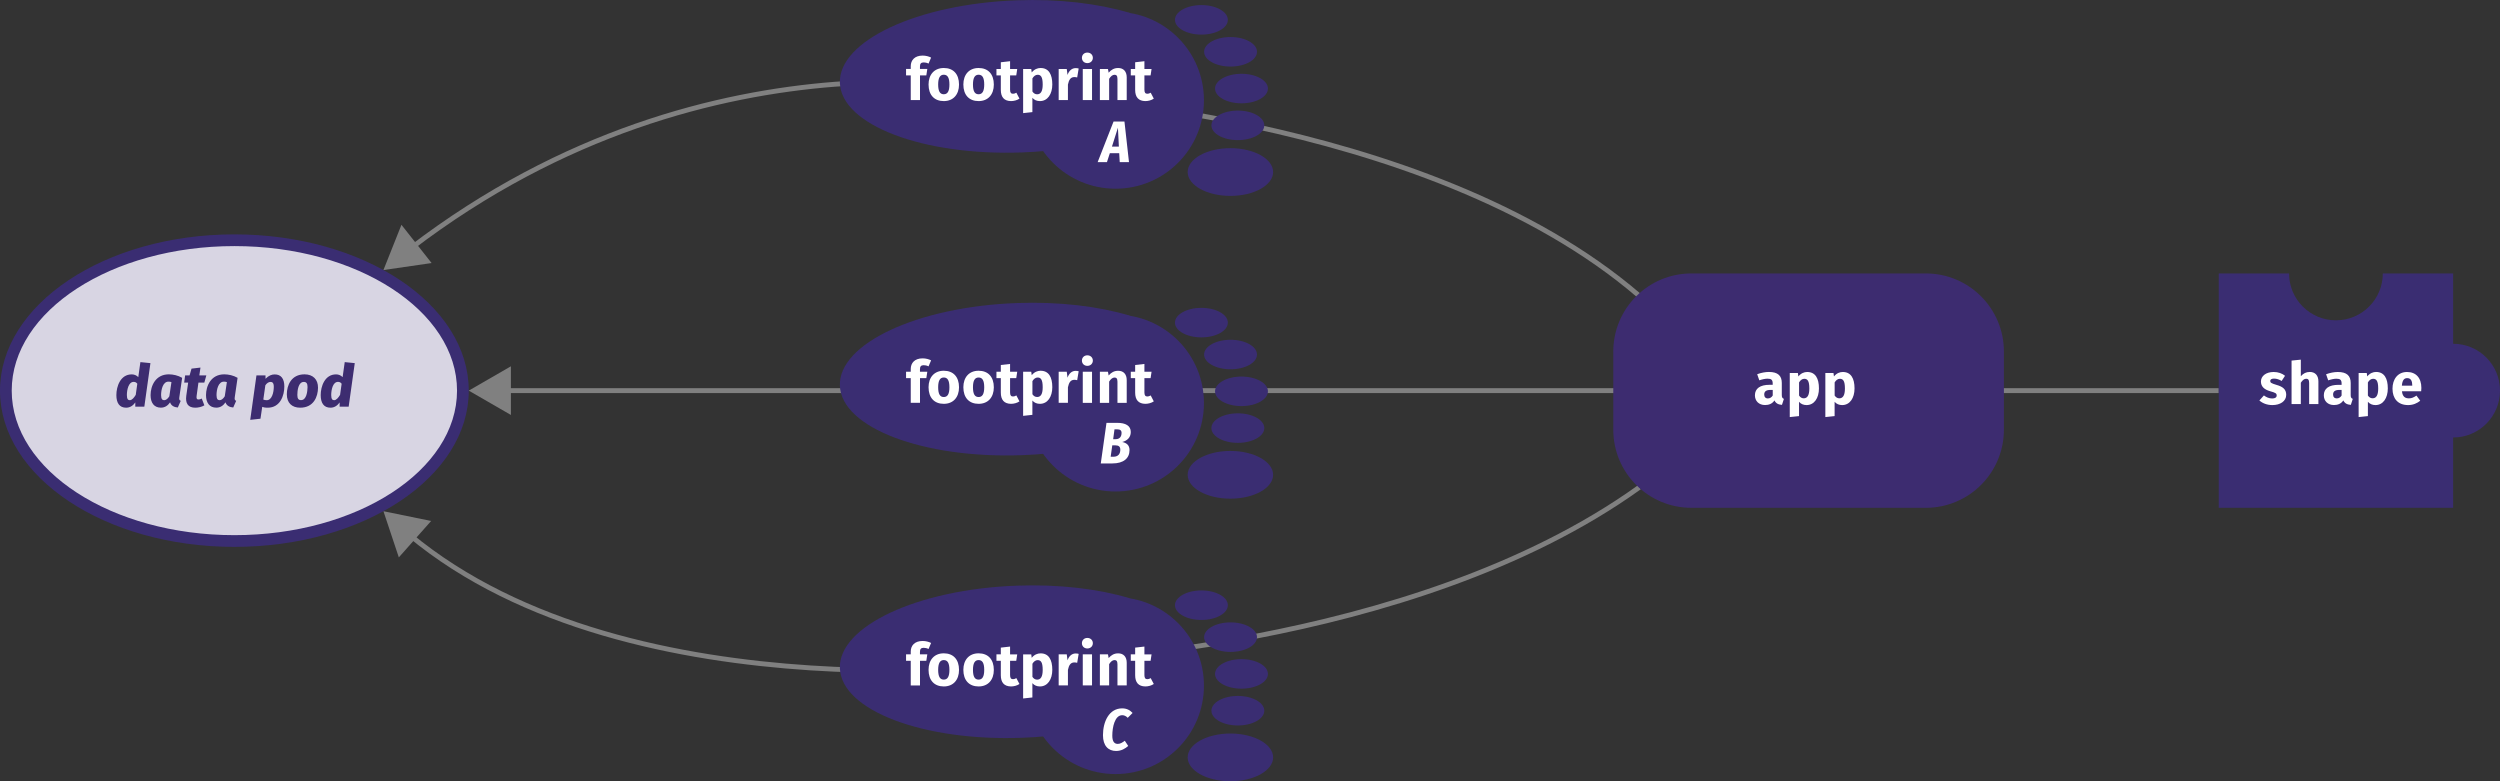<?xml version="1.0" encoding="utf-8"?>
<svg version="1.1" xmlns="http://www.w3.org/2000/svg" width="640" height="200">
<rect width="100%" height="100%" fill="#333333" stroke="none"/>
<path fill="none" stroke="#808080" stroke-width="1.25" d="M419.67,75.75
c-55-47.33-156.1-51.42-156.1-51.42S183.23,3.91,105.18,63.54"/>
<polygon fill="#808080" points="102.77,57.55 98.16,69.13 110.49,67.34"/>
<path fill="none" stroke="#808080" stroke-width="1.25" d="M419.67,124.75
c-58.67,42.13-152.33,44.64-152.33,44.64S161.96,184.48,104.8,136.9"/>
<polygon fill="#808080" points="110.37,133.37 98.16,130.87 102.1,142.69"/>
<line fill="none" stroke="#808080" stroke-width="1.25" x1="128.97" y1="100" x2="568" y2="100"/>
<polygon fill="#808080" points="130.79,106.23 120,100 130.79,93.77"/>
<path fill="#3A2D72" d="M628,88V70h-18c0,6.63-5.37,12-12,12c-6.63,0-12-5.37-12-12h-18v60h60v-18c6.63,0,12-5.37,12-12
C640,93.37,634.63,88,628,88z"/>
<path fill="#FFFFFF" d="M584.97,96.2l-0.87,1.33c-0.62-0.39-1.28-0.61-1.96-0.61c-0.65,0-0.96,0.24-0.96,0.6
c0,0.42,0.21,0.6,1.63,1.02c1.58,0.45,2.46,1.11,2.46,2.54c0,1.65-1.56,2.62-3.54,2.62c-1.38,0-2.55-0.48-3.33-1.18l1.16-1.29
c0.6,0.46,1.33,0.78,2.12,0.78c0.72,0,1.15-0.27,1.15-0.75c0-0.54-0.24-0.71-1.68-1.11c-1.58-0.45-2.35-1.26-2.35-2.49
c0-1.36,1.25-2.43,3.25-2.43C583.2,95.22,584.24,95.6,584.97,96.2z"/>
<path fill="#FFFFFF" d="M593.51,97.62v5.82h-2.37v-5.42c0-0.84-0.3-1.06-0.75-1.06c-0.53,0-0.96,0.38-1.38,1.02v5.46h-2.37V92.31
l2.37-0.24v4.24c0.64-0.72,1.37-1.09,2.29-1.09C592.68,95.22,593.51,96.11,593.51,97.62z"/>
<path fill="#FFFFFF" d="M602.31,102.11l-0.5,1.54c-0.93-0.08-1.54-0.36-1.92-1.14c-0.57,0.87-1.46,1.18-2.4,1.18
c-1.59,0-2.59-1.04-2.59-2.49c0-1.74,1.32-2.68,3.74-2.68h0.81v-0.34c0-0.95-0.38-1.23-1.35-1.23c-0.51,0-1.29,0.15-2.08,0.42
l-0.54-1.56c1-0.38,2.1-0.58,3-0.58c2.31,0,3.3,0.97,3.3,2.82v3.09C601.77,101.75,601.94,101.97,602.31,102.11z M599.45,101.25
v-1.43h-0.58c-1.08,0-1.6,0.38-1.6,1.17c0,0.63,0.34,1,0.93,1C598.73,102,599.16,101.72,599.45,101.25z"/>
<path fill="#FFFFFF" d="M611.28,99.44c0,2.46-1.2,4.26-3.16,4.26c-0.78,0-1.44-0.27-1.94-0.84v3.66l-2.37,0.25V95.48h2.08
l0.12,0.88c0.66-0.82,1.52-1.14,2.25-1.14C610.37,95.22,611.28,96.86,611.28,99.44z M608.82,99.47c0-1.98-0.48-2.5-1.31-2.5
c-0.51,0-0.99,0.34-1.33,0.93v3.36c0.33,0.48,0.72,0.7,1.21,0.7C608.28,101.96,608.82,101.25,608.82,99.47z"/>
<path fill="#FFFFFF" d="M619.82,100.16h-4.92c0.15,1.42,0.83,1.82,1.8,1.82c0.65,0,1.21-0.23,1.91-0.71l0.97,1.32
c-0.79,0.63-1.81,1.11-3.1,1.11c-2.65,0-4-1.71-4-4.2c0-2.38,1.31-4.27,3.72-4.27c2.28,0,3.67,1.5,3.67,4.08
C619.86,99.56,619.85,99.92,619.82,100.16z M617.54,98.63c-0.01-1.08-0.34-1.83-1.29-1.83c-0.79,0-1.25,0.5-1.37,1.93h2.65V98.63z"/>
<path fill="#3D2C70" d="M413,110c0,11.05,8.95,20,20,20h60c11.05,0,20-8.95,20-20V90c0-11.05-8.95-20-20-20h-60
c-11.05,0-20,8.95-20,20V110z"/>
<path fill="#FFFFFF" d="M456.68,102.11l-0.5,1.54c-0.93-0.08-1.54-0.36-1.92-1.14c-0.57,0.87-1.46,1.18-2.4,1.18
c-1.59,0-2.6-1.03-2.6-2.49c0-1.74,1.32-2.69,3.74-2.69h0.81v-0.34c0-0.95-0.38-1.23-1.35-1.23c-0.51,0-1.29,0.15-2.08,0.42
l-0.54-1.56c1-0.38,2.1-0.58,3-0.58c2.31,0,3.3,0.98,3.3,2.82v3.09C456.14,101.75,456.31,101.97,456.68,102.11z M453.82,101.25
v-1.43h-0.58c-1.08,0-1.6,0.38-1.6,1.17c0,0.63,0.34,1.01,0.93,1.01C453.1,102,453.53,101.72,453.82,101.25z"/>
<path fill="#FFFFFF" d="M465.65,99.44c0,2.46-1.2,4.26-3.17,4.26c-0.78,0-1.44-0.27-1.93-0.84v3.66l-2.37,0.25V95.48h2.08
l0.12,0.89c0.66-0.83,1.51-1.14,2.25-1.14C464.74,95.22,465.65,96.86,465.65,99.44z M463.19,99.47c0-1.98-0.48-2.5-1.3-2.5
c-0.51,0-0.99,0.34-1.33,0.93v3.36c0.33,0.48,0.72,0.71,1.21,0.71C462.65,101.96,463.19,101.25,463.19,99.47z"/>
<path fill="#FFFFFF" d="M474.76,99.44c0,2.46-1.2,4.26-3.17,4.26c-0.78,0-1.44-0.27-1.93-0.84v3.66l-2.37,0.25V95.48h2.08
l0.12,0.89c0.66-0.83,1.51-1.14,2.25-1.14C473.84,95.22,474.76,96.86,474.76,99.44z M472.3,99.47c0-1.98-0.48-2.5-1.3-2.5
c-0.51,0-0.99,0.34-1.33,0.93v3.36c0.33,0.48,0.72,0.71,1.21,0.71C471.76,101.96,472.3,101.25,472.3,99.47z"/>
<ellipse fill="#D8D5E3" cx="60" cy="100" rx="58.5" ry="38.5"/>
<path fill="#3A2D72" d="M60,63c31.43,0,57,16.6,57,37s-25.57,37-57,37c-31.43,0-57-16.6-57-37S28.57,63,60,63 M60,60
C26.86,60,0,77.91,0,100s26.86,40,60,40c33.14,0,60-17.91,60-40S93.14,60,60,60L60,60z"/>
<path fill="#3D2C70" d="M38.51,92.96l-1.56,11.14h-2.32l0.01-1.08c-0.5,0.71-1.26,1.35-2.35,1.35c-1.71,0-2.5-1.21-2.5-3.22
c0-2.2,1.02-5.31,3.94-5.31c0.66,0,1.26,0.27,1.67,0.71l0.54-3.85L38.51,92.96z M32.48,101.15c0,1.05,0.33,1.3,0.75,1.3
c0.57,0,1.1-0.67,1.52-1.36l0.4-2.85c-0.25-0.33-0.51-0.48-0.93-0.48C32.86,97.76,32.48,99.89,32.48,101.15z"/>
<path fill="#3D2C70" d="M46.63,96.72l-0.72,4.95c-0.01,0.13-0.03,0.24-0.03,0.34c0,0.34,0.12,0.5,0.39,0.6l-0.75,1.71
c-0.92-0.06-1.71-0.46-1.98-1.32c-0.54,0.79-1.29,1.36-2.35,1.36c-1.75,0-2.64-1.24-2.64-3.21c0-2.31,1.23-5.32,4.68-5.32
C44.32,95.84,45.53,96.09,46.63,96.72z M41.24,101.16c0,1.05,0.36,1.29,0.79,1.29c0.46,0,0.92-0.36,1.32-1l0.54-3.63
c-0.27-0.09-0.46-0.12-0.77-0.12C41.72,97.7,41.24,99.68,41.24,101.16z"/>
<path fill="#3D2C70" d="M51.65,102.03l0.67,1.74c-0.69,0.41-1.61,0.6-2.31,0.6c-1.86,0-2.59-1.08-2.32-3.07l0.48-3.36h-1.02
l0.24-1.83h1.14l0.5-1.74l2.29-0.27l-0.29,2.01h1.79l-0.51,1.83H50.8l-0.46,3.36c-0.12,0.76,0.08,0.97,0.48,0.97
C51.08,102.27,51.35,102.2,51.65,102.03z"/>
<path fill="#3D2C70" d="M60.82,96.72l-0.72,4.95c-0.01,0.13-0.03,0.24-0.03,0.34c0,0.34,0.12,0.5,0.39,0.6l-0.75,1.71
c-0.92-0.06-1.71-0.46-1.98-1.32c-0.54,0.79-1.29,1.36-2.35,1.36c-1.75,0-2.64-1.24-2.64-3.21c0-2.31,1.23-5.32,4.68-5.32
C58.51,95.84,59.72,96.09,60.82,96.72z M55.43,101.16c0,1.05,0.36,1.29,0.79,1.29c0.46,0,0.92-0.36,1.32-1l0.54-3.63
c-0.27-0.09-0.46-0.12-0.77-0.12C55.91,97.7,55.43,99.68,55.43,101.16z"/>
<path fill="#3D2C70" d="M72.79,98.94c0,2.31-1.05,5.43-4.25,5.43c-0.71,0-1.14-0.1-1.41-0.21l-0.45,3.03l-2.62,0.29l1.59-11.37
h2.32v0.86c0.81-0.84,1.63-1.12,2.34-1.12C71.96,95.84,72.79,96.96,72.79,98.94z M67.93,98.63l-0.52,3.66
c0.25,0.1,0.52,0.16,0.88,0.16c1.33,0,1.8-2.01,1.8-3.42c0-1.02-0.36-1.26-0.83-1.26C68.78,97.77,68.33,98.06,67.93,98.63z"/>
<path fill="#3D2C70" d="M81.41,99.26c-0.01,2.29-1.12,5.11-4.56,5.11c-2.16,0-3.42-1.27-3.42-3.42c0-2.31,1.12-5.12,4.54-5.12
C80.15,95.84,81.43,97.16,81.41,99.26z M76.12,101.1c0,0.96,0.3,1.33,0.94,1.33c1.42,0,1.65-2.2,1.67-3.33
c0.01-0.94-0.3-1.33-0.95-1.33C76.36,97.77,76.12,99.98,76.12,101.1z"/>
<path fill="#3D2C70" d="M90.82,92.96l-1.56,11.14h-2.32l0.01-1.08c-0.5,0.71-1.26,1.35-2.35,1.35c-1.71,0-2.5-1.21-2.5-3.22
c0-2.2,1.02-5.31,3.94-5.31c0.66,0,1.26,0.27,1.67,0.71l0.54-3.85L90.82,92.96z M84.79,101.15c0,1.05,0.33,1.3,0.75,1.3
c0.57,0,1.1-0.67,1.52-1.36l0.4-2.85c-0.25-0.33-0.51-0.48-0.93-0.48C85.16,97.76,84.79,99.89,84.79,101.15z"/>
<path fill="#3A2D72" d="M289.17,3.29c-7.97-2.38-18.01-3.61-28.88-3.21c-25.4,0.93-45.68,10.4-45.28,21.16
c0.39,10.75,21.31,18.72,46.71,17.78c4.4-0.16,8.63-0.58,12.64-1.22"/>
<circle fill="#3A2D72" cx="285.57" cy="25.67" r="22.64"/>
<ellipse fill="#3A2D72" cx="314.98" cy="44.04" rx="10.94" ry="6.11"/>
<ellipse fill="#3A2D72" cx="307.56" cy="5.08" rx="6.77" ry="3.78"/>
<ellipse fill="#3A2D72" cx="315.02" cy="13.26" rx="6.77" ry="3.78"/>
<ellipse fill="#3A2D72" cx="317.82" cy="22.67" rx="6.77" ry="3.78"/>
<ellipse fill="#3A2D72" cx="316.89" cy="32.09" rx="6.77" ry="3.78"/>
<path fill="#3A2D72" d="M289.17,80.79c-7.97-2.38-18.01-3.61-28.88-3.21c-25.4,0.93-45.68,10.4-45.28,21.16
c0.39,10.75,21.31,18.72,46.71,17.78c4.4-0.16,8.63-0.58,12.64-1.22"/>
<circle fill="#3A2D72" cx="285.57" cy="103.18" r="22.64"/>
<ellipse fill="#3A2D72" cx="314.98" cy="121.55" rx="10.94" ry="6.11"/>
<ellipse fill="#3A2D72" cx="307.56" cy="82.59" rx="6.77" ry="3.78"/>
<ellipse fill="#3A2D72" cx="315.02" cy="90.76" rx="6.77" ry="3.78"/>
<ellipse fill="#3A2D72" cx="317.82" cy="100.18" rx="6.77" ry="3.78"/>
<ellipse fill="#3A2D72" cx="316.89" cy="109.59" rx="6.77" ry="3.78"/>
<path fill="#3A2D72" d="M289.17,153.14c-7.97-2.38-18.01-3.61-28.88-3.21c-25.4,0.93-45.68,10.4-45.28,21.16
c0.39,10.75,21.31,18.72,46.71,17.78c4.4-0.16,8.63-0.58,12.64-1.22"/>
<circle fill="#3A2D72" cx="285.57" cy="175.52" r="22.64"/>
<ellipse fill="#3A2D72" cx="314.98" cy="193.89" rx="10.94" ry="6.11"/>
<ellipse fill="#3A2D72" cx="307.56" cy="154.93" rx="6.77" ry="3.78"/>
<ellipse fill="#3A2D72" cx="315.02" cy="163.11" rx="6.77" ry="3.78"/>
<ellipse fill="#3A2D72" cx="317.82" cy="172.52" rx="6.77" ry="3.78"/>
<ellipse fill="#3A2D72" cx="316.89" cy="181.94" rx="6.77" ry="3.78"/>
<path fill="#FFFFFF" d="M235.51,17.04v0.61h1.88l-0.25,1.65h-1.62v6.31h-2.37v-6.31h-1.2v-1.65h1.2v-0.7c0-1.53,1-2.72,3.04-2.72
c0.82,0,1.59,0.21,2.17,0.51l-0.65,1.54c-0.45-0.23-0.9-0.3-1.25-0.3C235.78,15.99,235.51,16.29,235.51,17.04z"/>
<path fill="#FFFFFF" d="M245.51,21.65c0,2.55-1.47,4.23-3.9,4.23c-2.42,0-3.9-1.56-3.9-4.24c0-2.55,1.47-4.23,3.9-4.23
C244.04,17.4,245.51,18.96,245.51,21.65z M240.17,21.63c0,1.77,0.48,2.5,1.44,2.5s1.44-0.77,1.44-2.49c0-1.77-0.48-2.51-1.44-2.51
S240.17,19.91,240.17,21.63z"/>
<path fill="#FFFFFF" d="M254.42,21.65c0,2.55-1.47,4.23-3.9,4.23c-2.42,0-3.9-1.56-3.9-4.24c0-2.55,1.47-4.23,3.9-4.23
S254.42,18.96,254.42,21.65z M249.08,21.63c0,1.77,0.48,2.5,1.44,2.5s1.44-0.77,1.44-2.49c0-1.77-0.48-2.51-1.44-2.51
S249.08,19.91,249.08,21.63z"/>
<path fill="#FFFFFF" d="M260.98,25.25c-0.6,0.42-1.44,0.63-2.16,0.63c-1.75-0.02-2.61-1-2.61-2.88v-3.69h-1.12v-1.65h1.12v-1.72
l2.37-0.27v1.99h1.83l-0.25,1.65h-1.58v3.66c0,0.76,0.26,1.03,0.75,1.03c0.27,0,0.54-0.07,0.86-0.27L260.98,25.25z"/>
<path fill="#FFFFFF" d="M269.39,21.62c0,2.46-1.2,4.26-3.17,4.26c-0.78,0-1.44-0.27-1.93-0.84v3.66l-2.37,0.26V17.66h2.08
l0.12,0.89c0.66-0.83,1.51-1.14,2.25-1.14C268.48,17.4,269.39,19.04,269.39,21.62z M266.93,21.65c0-1.98-0.48-2.51-1.3-2.51
c-0.51,0-0.99,0.35-1.33,0.93v3.36c0.33,0.48,0.72,0.71,1.21,0.71C266.39,24.14,266.93,23.43,266.93,21.65z"/>
<path fill="#FFFFFF" d="M276.14,17.54l-0.38,2.29c-0.25-0.06-0.45-0.1-0.72-0.1c-0.98,0-1.4,0.72-1.65,1.92v3.97h-2.37v-7.96h2.07
l0.2,1.53c0.36-1.1,1.14-1.75,2.05-1.75C275.65,17.43,275.89,17.46,276.14,17.54z"/>
<path fill="#FFFFFF" d="M279.77,14.81c0,0.76-0.58,1.35-1.41,1.35c-0.82,0-1.39-0.58-1.39-1.35c0-0.77,0.57-1.35,1.39-1.35
C279.19,13.46,279.77,14.04,279.77,14.81z M279.56,25.62h-2.37v-7.96h2.37V25.62z"/>
<path fill="#FFFFFF" d="M288.44,19.8v5.82h-2.37v-5.41c0-0.84-0.29-1.07-0.75-1.07c-0.52,0-0.96,0.38-1.38,1.04v5.44h-2.37v-7.96
h2.07l0.17,0.95c0.67-0.78,1.44-1.2,2.43-1.2C287.61,17.4,288.44,18.29,288.44,19.8z"/>
<path fill="#FFFFFF" d="M295.37,25.25c-0.6,0.42-1.44,0.63-2.16,0.63c-1.75-0.02-2.61-1-2.61-2.88v-3.69h-1.12v-1.65h1.12v-1.72
l2.37-0.27v1.99h1.83l-0.25,1.65h-1.58v3.66c0,0.76,0.26,1.03,0.75,1.03c0.27,0,0.54-0.07,0.86-0.27L295.37,25.25z"/>
<path fill="#FFFFFF" d="M286.52,39.22h-2.4l-0.74,2.28H281l4.07-10.39h2.79l1.16,10.39h-2.37L286.52,39.22z M286.43,37.53
l-0.24-4.83l-1.53,4.83H286.43z"/>
<path fill="#FFFFFF" d="M289.16,115.22c0,2.11-1.54,3.42-4.39,3.42h-2.97l1.46-10.39h2.76c2.12,0,3.46,0.73,3.46,2.34
c0,1.46-1,2.26-2.19,2.56C288.32,113.36,289.16,113.91,289.16,115.22z M286.8,115.1c0-0.76-0.42-1.09-1.25-1.09h-0.81l-0.41,2.92
H285C286.38,116.93,286.8,116.06,286.8,115.1z M287.12,110.81c0-0.63-0.39-0.9-1.1-0.9h-0.71l-0.34,2.52h0.65
C286.62,112.43,287.12,111.78,287.12,110.81z"/>
<path fill="#FFFFFF" d="M289.94,182.52l-1.24,1.24c-0.42-0.42-0.86-0.67-1.41-0.67c-1.91,0-2.54,3.08-2.54,5.25
c0,1.5,0.53,2.1,1.4,2.1c0.67,0,1.21-0.38,1.8-0.81l0.87,1.33c-0.73,0.67-1.78,1.29-3.1,1.29c-2,0-3.36-1.33-3.36-4.04
c0-3.42,1.53-6.87,4.93-6.87C288.45,181.35,289.29,181.8,289.94,182.52z"/>
<path fill="#FFFFFF" d="M235.51,94.55v0.61h1.88l-0.25,1.65h-1.62v6.31h-2.37v-6.31h-1.2v-1.65h1.2v-0.7c0-1.53,1-2.72,3.04-2.72
c0.82,0,1.59,0.21,2.17,0.51l-0.65,1.54c-0.45-0.23-0.9-0.3-1.25-0.3C235.78,93.5,235.51,93.8,235.51,94.55z"/>
<path fill="#FFFFFF" d="M245.51,99.15c0,2.55-1.47,4.23-3.9,4.23c-2.42,0-3.9-1.56-3.9-4.24c0-2.55,1.47-4.23,3.9-4.23
C244.04,94.91,245.51,96.47,245.51,99.15z M240.17,99.14c0,1.77,0.48,2.5,1.44,2.5s1.44-0.76,1.44-2.49
c0-1.77-0.48-2.51-1.44-2.51S240.17,97.41,240.17,99.14z"/>
<path fill="#FFFFFF" d="M254.42,99.15c0,2.55-1.47,4.23-3.9,4.23c-2.42,0-3.9-1.56-3.9-4.24c0-2.55,1.47-4.23,3.9-4.23
S254.42,96.47,254.42,99.15z M249.08,99.14c0,1.77,0.48,2.5,1.44,2.5s1.44-0.76,1.44-2.49c0-1.77-0.48-2.51-1.44-2.51
S249.08,97.41,249.08,99.14z"/>
<path fill="#FFFFFF" d="M260.98,102.75c-0.6,0.42-1.44,0.63-2.16,0.63c-1.75-0.02-2.61-1-2.61-2.88v-3.69h-1.12v-1.65h1.12v-1.72
l2.37-0.27v1.99h1.83l-0.25,1.65h-1.58v3.66c0,0.76,0.26,1.03,0.75,1.03c0.27,0,0.54-0.08,0.86-0.27L260.98,102.75z"/>
<path fill="#FFFFFF" d="M269.39,99.12c0,2.46-1.2,4.26-3.17,4.26c-0.78,0-1.44-0.27-1.93-0.84v3.66l-2.37,0.26V95.16h2.08
l0.12,0.89c0.66-0.83,1.51-1.14,2.25-1.14C268.48,94.91,269.39,96.54,269.39,99.12z M266.93,99.15c0-1.98-0.48-2.51-1.3-2.51
c-0.51,0-0.99,0.35-1.33,0.93v3.36c0.33,0.48,0.72,0.7,1.21,0.7C266.39,101.64,266.93,100.94,266.93,99.15z"/>
<path fill="#FFFFFF" d="M276.14,95.04l-0.38,2.29c-0.25-0.06-0.45-0.1-0.72-0.1c-0.98,0-1.4,0.72-1.65,1.92v3.97h-2.37v-7.96h2.07
l0.2,1.53c0.36-1.1,1.14-1.75,2.05-1.75C275.65,94.94,275.89,94.97,276.14,95.04z"/>
<path fill="#FFFFFF" d="M279.77,92.31c0,0.76-0.58,1.35-1.41,1.35c-0.82,0-1.39-0.58-1.39-1.35c0-0.77,0.57-1.35,1.39-1.35
C279.19,90.96,279.77,91.55,279.77,92.31z M279.56,103.13h-2.37v-7.96h2.37V103.13z"/>
<path fill="#FFFFFF" d="M288.44,97.31v5.82h-2.37v-5.41c0-0.84-0.29-1.07-0.75-1.07c-0.52,0-0.96,0.38-1.38,1.04v5.44h-2.37v-7.96
h2.07l0.17,0.95c0.67-0.78,1.44-1.2,2.43-1.2C287.61,94.91,288.44,95.79,288.44,97.31z"/>
<path fill="#FFFFFF" d="M295.37,102.75c-0.6,0.42-1.44,0.63-2.16,0.63c-1.75-0.02-2.61-1-2.61-2.88v-3.69h-1.12v-1.65h1.12v-1.72
l2.37-0.27v1.99h1.83l-0.25,1.65h-1.58v3.66c0,0.76,0.26,1.03,0.75,1.03c0.27,0,0.54-0.08,0.86-0.27L295.37,102.75z"/>
<path fill="#FFFFFF" d="M235.51,166.89v0.62h1.88l-0.25,1.65h-1.62v6.32h-2.37v-6.32h-1.2v-1.65h1.2v-0.71
c0-1.53,1-2.71,3.04-2.71c0.82,0,1.59,0.21,2.17,0.51l-0.65,1.54c-0.45-0.22-0.9-0.3-1.25-0.3
C235.78,165.84,235.51,166.14,235.51,166.89z"/>
<path fill="#FFFFFF" d="M245.51,171.5c0,2.55-1.47,4.23-3.9,4.23c-2.42,0-3.9-1.56-3.9-4.25c0-2.55,1.47-4.23,3.9-4.23
C244.04,167.25,245.51,168.81,245.51,171.5z M240.17,171.48c0,1.77,0.48,2.5,1.44,2.5s1.44-0.76,1.44-2.49
c0-1.77-0.48-2.51-1.44-2.51S240.17,169.76,240.17,171.48z"/>
<path fill="#FFFFFF" d="M254.42,171.5c0,2.55-1.47,4.23-3.9,4.23c-2.42,0-3.9-1.56-3.9-4.25c0-2.55,1.47-4.23,3.9-4.23
S254.42,168.81,254.42,171.5z M249.08,171.48c0,1.77,0.48,2.5,1.44,2.5s1.44-0.76,1.44-2.49c0-1.77-0.48-2.51-1.44-2.51
S249.08,169.76,249.08,171.48z"/>
<path fill="#FFFFFF" d="M260.98,175.1c-0.6,0.42-1.44,0.63-2.16,0.63c-1.75-0.02-2.61-1-2.61-2.88v-3.69h-1.12v-1.65h1.12v-1.72
l2.37-0.27v2h1.83l-0.25,1.65h-1.58v3.66c0,0.76,0.26,1.04,0.75,1.04c0.27,0,0.54-0.08,0.86-0.27L260.98,175.1z"/>
<path fill="#FFFFFF" d="M269.39,171.47c0,2.46-1.2,4.26-3.17,4.26c-0.78,0-1.44-0.27-1.93-0.84v3.66l-2.37,0.26v-11.29h2.08
l0.12,0.88c0.66-0.83,1.51-1.14,2.25-1.14C268.48,167.25,269.39,168.89,269.39,171.47z M266.93,171.5c0-1.98-0.48-2.51-1.3-2.51
c-0.51,0-0.99,0.35-1.33,0.93v3.36c0.33,0.48,0.72,0.71,1.21,0.71C266.39,173.99,266.93,173.28,266.93,171.5z"/>
<path fill="#FFFFFF" d="M276.14,167.39l-0.38,2.29c-0.25-0.06-0.45-0.1-0.72-0.1c-0.98,0-1.4,0.72-1.65,1.92v3.97h-2.37v-7.96
h2.07l0.2,1.53c0.36-1.1,1.14-1.75,2.05-1.75C275.65,167.28,275.89,167.31,276.14,167.39z"/>
<path fill="#FFFFFF" d="M279.77,164.66c0,0.76-0.58,1.35-1.41,1.35c-0.82,0-1.39-0.58-1.39-1.35c0-0.77,0.57-1.35,1.39-1.35
C279.19,163.31,279.77,163.89,279.77,164.66z M279.56,175.47h-2.37v-7.96h2.37V175.47z"/>
<path fill="#FFFFFF" d="M288.44,169.65v5.82h-2.37v-5.42c0-0.84-0.29-1.07-0.75-1.07c-0.52,0-0.96,0.38-1.38,1.04v5.45h-2.37
v-7.96h2.07l0.17,0.95c0.67-0.78,1.44-1.2,2.43-1.2C287.61,167.25,288.44,168.14,288.44,169.65z"/>
<path fill="#FFFFFF" d="M295.37,175.1c-0.6,0.42-1.44,0.63-2.16,0.63c-1.75-0.02-2.61-1-2.61-2.88v-3.69h-1.12v-1.65h1.12v-1.72
l2.37-0.27v2h1.83l-0.25,1.65h-1.58v3.66c0,0.76,0.26,1.04,0.75,1.04c0.27,0,0.54-0.08,0.86-0.27L295.37,175.1z"/>
</svg>
